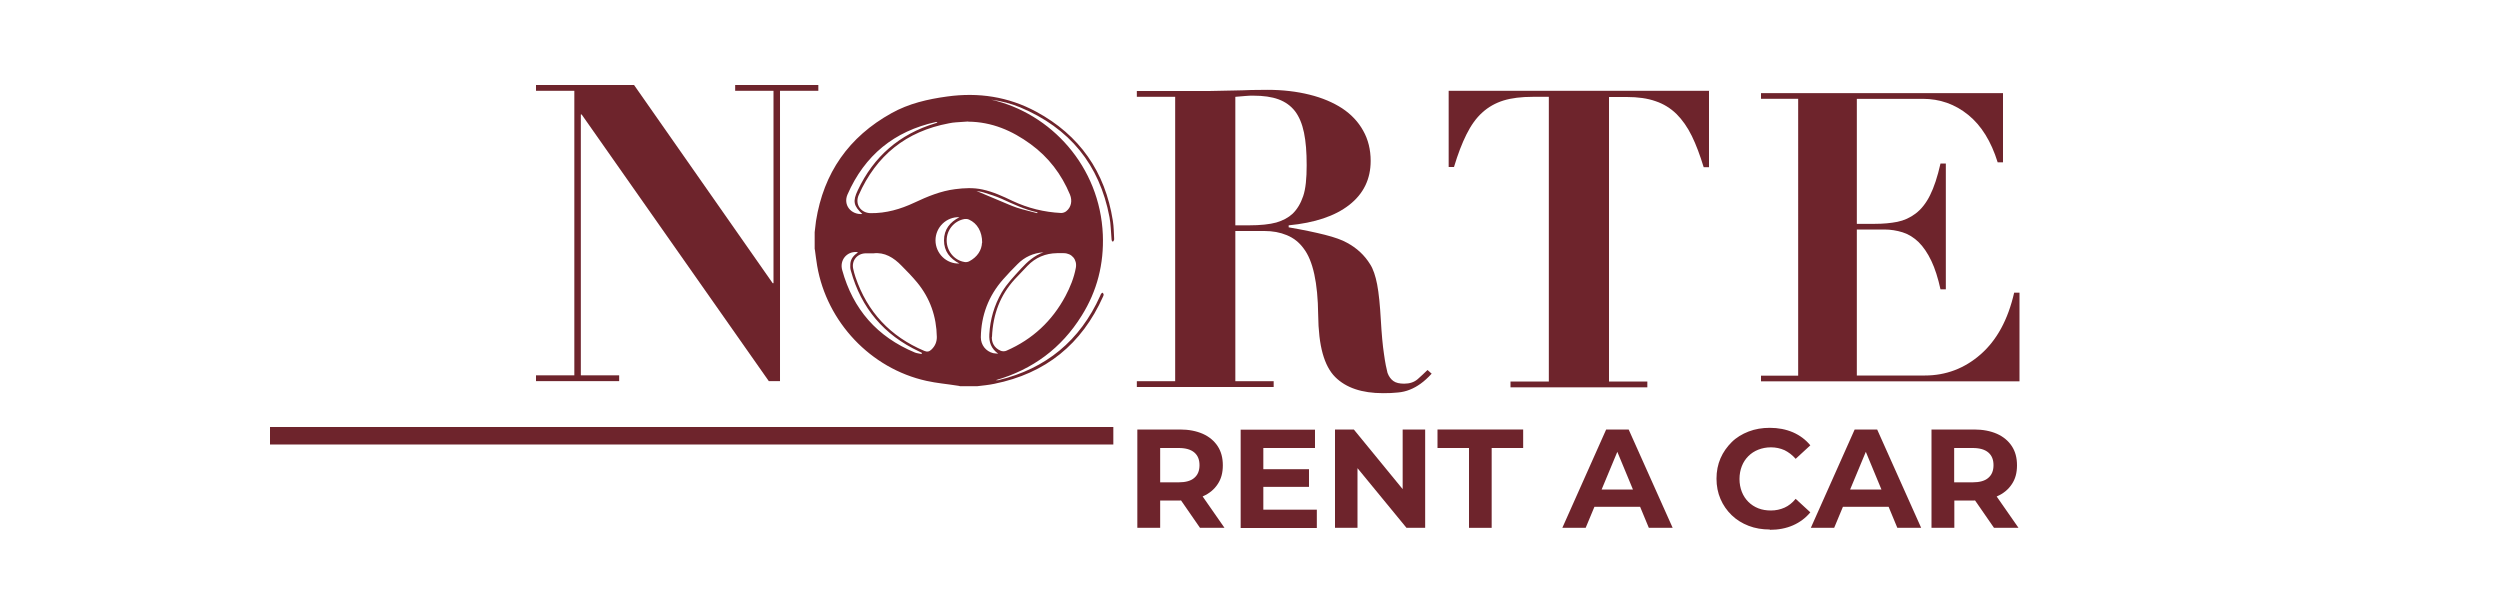 <svg xmlns="http://www.w3.org/2000/svg" id="Camada_1" data-name="Camada 1" viewBox="0 0 150 36"><defs><style> .cls-1 { fill: #6e242c; stroke-width: 0px; } </style></defs><path class="cls-1" d="M38.05,5.11l8.31,11.88h.05V5.45h-2.3v-.35h4.99v.35h-2.3v17.42h-.67l-11.23-16h-.05v15.65h2.3v.35h-4.99v-.35h2.3V5.45h-2.3v-.35h5.89Z"></path><path class="cls-1" d="M82.24,9.65c0,1.1-.43,1.98-1.29,2.65-.86.67-2.07,1.07-3.63,1.22v.12c.87.15,1.59.3,2.18.45.59.15,1.03.31,1.31.47.6.32,1.06.75,1.4,1.3.18.28.32.69.42,1.21.1.52.17,1.24.22,2.13.05.85.11,1.53.19,2.05.07.52.15.89.21,1.12.08.22.2.38.35.49.15.11.37.16.65.16.33,0,.6-.09.81-.27.21-.18.4-.37.59-.55l.25.22c-.23.25-.45.45-.66.6-.21.15-.42.27-.65.36-.22.09-.47.15-.72.17-.26.03-.55.04-.89.04-1.26,0-2.22-.32-2.87-.97-.33-.33-.58-.8-.75-1.41-.17-.61-.26-1.39-.27-2.33-.02-1.91-.31-3.24-.87-3.97-.27-.37-.6-.63-1.01-.8-.41-.17-.85-.25-1.34-.25h-1.75v9.01h2.3v.35h-8.21v-.35h2.3V5.81h-2.3v-.35h4.04c.22,0,.48,0,.8-.01.32,0,.64-.02.99-.02.34,0,.69-.02,1.04-.03.35,0,.67-.01.97-.01.91,0,1.76.1,2.52.29.77.19,1.42.47,1.96.82.54.36.96.8,1.26,1.34.3.53.45,1.14.45,1.82ZM74.13,13.52h.8c.7,0,1.25-.06,1.65-.17.4-.12.72-.29.97-.52.28-.27.49-.62.64-1.06s.21-1.06.21-1.86-.05-1.41-.16-1.95c-.11-.53-.29-.96-.54-1.29-.25-.32-.58-.56-.99-.71-.41-.15-.91-.22-1.51-.22-.15,0-.31,0-.49.02-.17.02-.37.03-.59.05v7.71Z"></path><path class="cls-1" d="M102.54,5.46v4.57h-.32c-.22-.72-.45-1.34-.71-1.87-.26-.53-.57-.97-.92-1.32-.36-.35-.78-.61-1.26-.77-.48-.17-1.06-.25-1.72-.25h-1.07v17.07h2.3v.35h-8.21v-.35h2.3V5.81h-.97c-.68,0-1.26.07-1.75.22-.48.15-.91.39-1.27.72-.37.33-.68.77-.95,1.31-.27.54-.52,1.19-.75,1.96h-.32v-4.57h15.65Z"></path><path class="cls-1" d="M120.18,5.59v4.15h-.32c-.39-1.26-.98-2.21-1.77-2.85-.79-.64-1.7-.96-2.72-.96h-3.96v7.5h1.09c.49,0,.93-.04,1.34-.12.4-.08.77-.25,1.1-.5.33-.25.62-.61.86-1.09s.45-1.11.63-1.91h.32v7.55h-.32c-.15-.68-.33-1.25-.55-1.71-.22-.46-.47-.83-.76-1.12-.29-.28-.61-.48-.96-.59-.35-.11-.72-.17-1.1-.17h-1.65v8.76h4.08c1.26,0,2.38-.42,3.35-1.27.97-.85,1.64-2.08,2.01-3.7h.32v5.32h-15.51v-.34h2.23V5.93h-2.23v-.34h14.52Z"></path><g><path class="cls-1" d="M68.24,31.67v-5.9h2.56c.53,0,.98.09,1.37.26.38.17.68.42.89.74s.31.7.31,1.15-.1.82-.31,1.13c-.21.32-.5.56-.89.73-.38.17-.84.25-1.37.25h-1.8l.61-.6v2.24h-1.37ZM69.61,29.58l-.61-.64h1.72c.42,0,.74-.09.94-.27.21-.18.31-.43.31-.76s-.1-.58-.31-.76c-.21-.18-.52-.27-.94-.27h-1.72l.61-.65v3.35ZM72,31.67l-1.48-2.14h1.46l1.49,2.14h-1.48Z"></path><path class="cls-1" d="M75.8,30.58h3.21v1.1h-4.57v-5.9h4.46v1.1h-3.1v3.71ZM75.7,28.15h2.84v1.06h-2.84v-1.06Z"></path><path class="cls-1" d="M80.1,31.67v-5.9h1.13l3.48,4.25h-.55v-4.25h1.35v5.9h-1.12l-3.49-4.25h.55v4.25h-1.35Z"></path><path class="cls-1" d="M88.14,31.67v-4.79h-1.89v-1.11h5.14v1.11h-1.89v4.79h-1.37Z"></path><path class="cls-1" d="M93.74,31.67l2.63-5.9h1.35l2.64,5.9h-1.43l-2.16-5.21h.54l-2.17,5.21h-1.4ZM95.06,30.41l.36-1.04h3.04l.37,1.04h-3.77Z"></path><path class="cls-1" d="M106.19,31.77c-.46,0-.88-.07-1.27-.22s-.73-.36-1.02-.64c-.29-.28-.51-.6-.67-.97s-.24-.78-.24-1.22.08-.85.24-1.22.39-.69.67-.97.63-.49,1.02-.64c.39-.15.81-.22,1.27-.22.51,0,.97.09,1.39.27.41.18.76.44,1.04.78l-.88.81c-.2-.23-.43-.4-.67-.52-.25-.11-.52-.17-.81-.17-.28,0-.53.05-.76.14-.23.09-.43.22-.6.39-.17.17-.3.37-.39.6-.09.23-.14.49-.14.77s.05.54.14.77c.09.23.22.43.39.6.17.17.37.3.6.39.23.09.48.13.76.13.29,0,.56-.06.81-.17s.47-.29.67-.53l.88.81c-.28.34-.63.6-1.04.78-.41.18-.88.27-1.4.27Z"></path><path class="cls-1" d="M108.65,31.67l2.63-5.9h1.35l2.64,5.9h-1.43l-2.16-5.21h.54l-2.17,5.21h-1.4ZM109.97,30.41l.36-1.04h3.04l.37,1.04h-3.77Z"></path><path class="cls-1" d="M115.89,31.67v-5.9h2.56c.53,0,.98.09,1.37.26.38.17.68.42.89.74s.31.7.31,1.15-.1.82-.31,1.13c-.21.32-.5.56-.89.73-.38.17-.84.25-1.37.25h-1.8l.61-.6v2.24h-1.37ZM117.25,29.58l-.61-.64h1.72c.42,0,.74-.09.94-.27.21-.18.31-.43.31-.76s-.1-.58-.31-.76c-.21-.18-.52-.27-.94-.27h-1.72l.61-.65v3.35ZM119.64,31.67l-1.48-2.14h1.46l1.49,2.14h-1.48Z"></path></g><rect class="cls-1" x="16.2" y="25.62" width="50.6" height="1.05"></rect><path class="cls-1" d="M48.88,14.95c0-.34,0-.68,0-1.02.03-.22.05-.45.08-.67.46-2.89,1.97-5.05,4.53-6.47,1.04-.58,2.17-.84,3.34-1,1.88-.26,3.67.01,5.34.91,2.61,1.41,4.14,3.61,4.6,6.54.06.37.06.75.08,1.12,0,.04-.03.09-.06.13,0,0-.07,0-.07-.02-.02-.05-.03-.1-.03-.15-.04-.43-.04-.87-.12-1.29-.6-3.16-2.4-5.35-5.36-6.59-.55-.23-1.14-.38-1.74-.46,3.59.81,6.53,4.01,6.7,8.1.07,1.75-.34,3.38-1.27,4.86-1.21,1.95-2.94,3.23-5.15,3.87.05,0,.1,0,.15,0,2.86-.69,4.9-2.37,6.11-5.06.02-.04.03-.09.06-.13.02-.03.06-.04.1-.06.02.04.04.08.05.12,0,.03-.02.07-.03.1-1.28,2.87-3.45,4.63-6.54,5.25-.33.07-.67.1-1,.14h-1.05c-.05-.01-.1-.03-.15-.03-.62-.1-1.25-.15-1.87-.29-3.34-.74-5.97-3.53-6.55-6.9-.06-.33-.09-.66-.14-.99ZM58.09,7.29c-.23.01-.48.03-.73.05-.15.01-.29.03-.43.06-2.56.48-4.36,1.93-5.41,4.31-.24.55.13,1.07.72,1.08.93.01,1.79-.24,2.62-.63.79-.37,1.58-.7,2.45-.81.55-.07,1.09-.1,1.64.02.64.14,1.23.41,1.81.69.92.43,1.89.67,2.91.72.1,0,.23-.04.31-.11.29-.23.37-.62.22-.99-.51-1.23-1.29-2.25-2.36-3.03-1.11-.81-2.33-1.34-3.75-1.35ZM59.51,20.22c-.01.32.13.65.52.82.1.05.26.05.36,0,1.56-.68,2.74-1.78,3.54-3.28.28-.53.51-1.09.62-1.69.09-.49-.24-.88-.73-.88-.13,0-.27,0-.4,0-.69.01-1.29.26-1.77.76-.26.27-.52.54-.77.81-.86.95-1.3,2.07-1.36,3.45ZM52.42,15.2c-.21,0-.35,0-.5,0-.5.02-.83.44-.73.92.04.17.08.34.14.51.71,2.09,2.09,3.56,4.12,4.42.18.08.31.05.44-.08.22-.21.32-.46.32-.75-.02-1.22-.4-2.32-1.18-3.27-.29-.35-.61-.68-.93-1-.48-.5-1.03-.83-1.69-.75ZM58.93,14.56c0-.67-.3-1.16-.78-1.38-.08-.04-.18-.05-.27-.04-.62.1-1.08.65-1.08,1.28,0,.64.45,1.2,1.07,1.3.09.02.2,0,.28-.04.5-.26.75-.68.77-1.11ZM62.6,15.14c-.6.04-1.13.28-1.55.71-.3.3-.59.6-.87.92-.87.99-1.31,2.15-1.33,3.47,0,.46.3.84.74.95.1.02.2.02.3.03-.42-.3-.56-.69-.53-1.17.05-.89.29-1.72.74-2.5.32-.54.75-.98,1.17-1.44.38-.41.79-.78,1.34-.97ZM55.3,21.23s0-.03.01-.05c0,0-.01-.02-.02-.02-.05-.02-.09-.04-.14-.07-2.11-.99-3.48-2.6-4.1-4.85-.04-.13-.04-.28-.03-.41.02-.3.2-.51.46-.69-.05-.01-.07-.02-.09-.02-.59-.03-1.02.49-.86,1.08.65,2.36,2.1,4.01,4.36,4.95.12.05.27.06.4.09ZM51.76,12.86c-.55-.51-.61-.78-.29-1.45.95-2.02,2.5-3.36,4.64-4.01.05-.01.09-.03.14-.05-.04-.03-.07-.03-.09-.03-2.51.55-4.28,2-5.31,4.35-.27.62.2,1.23.91,1.17ZM57.58,15.82c-.6-.31-.94-.75-.94-1.4,0-.65.35-1.09.93-1.39-.79-.03-1.44.61-1.44,1.39,0,.78.65,1.43,1.44,1.39ZM62.23,12.8s.01-.04.02-.06c-.77-.16-1.46-.5-2.17-.82-.34-.15-.7-.26-1.05-.37-.14-.05-.29-.06-.44-.09.49.21.97.41,1.45.61.32.13.64.28.97.39.4.13.82.22,1.22.33Z"></path></svg>
